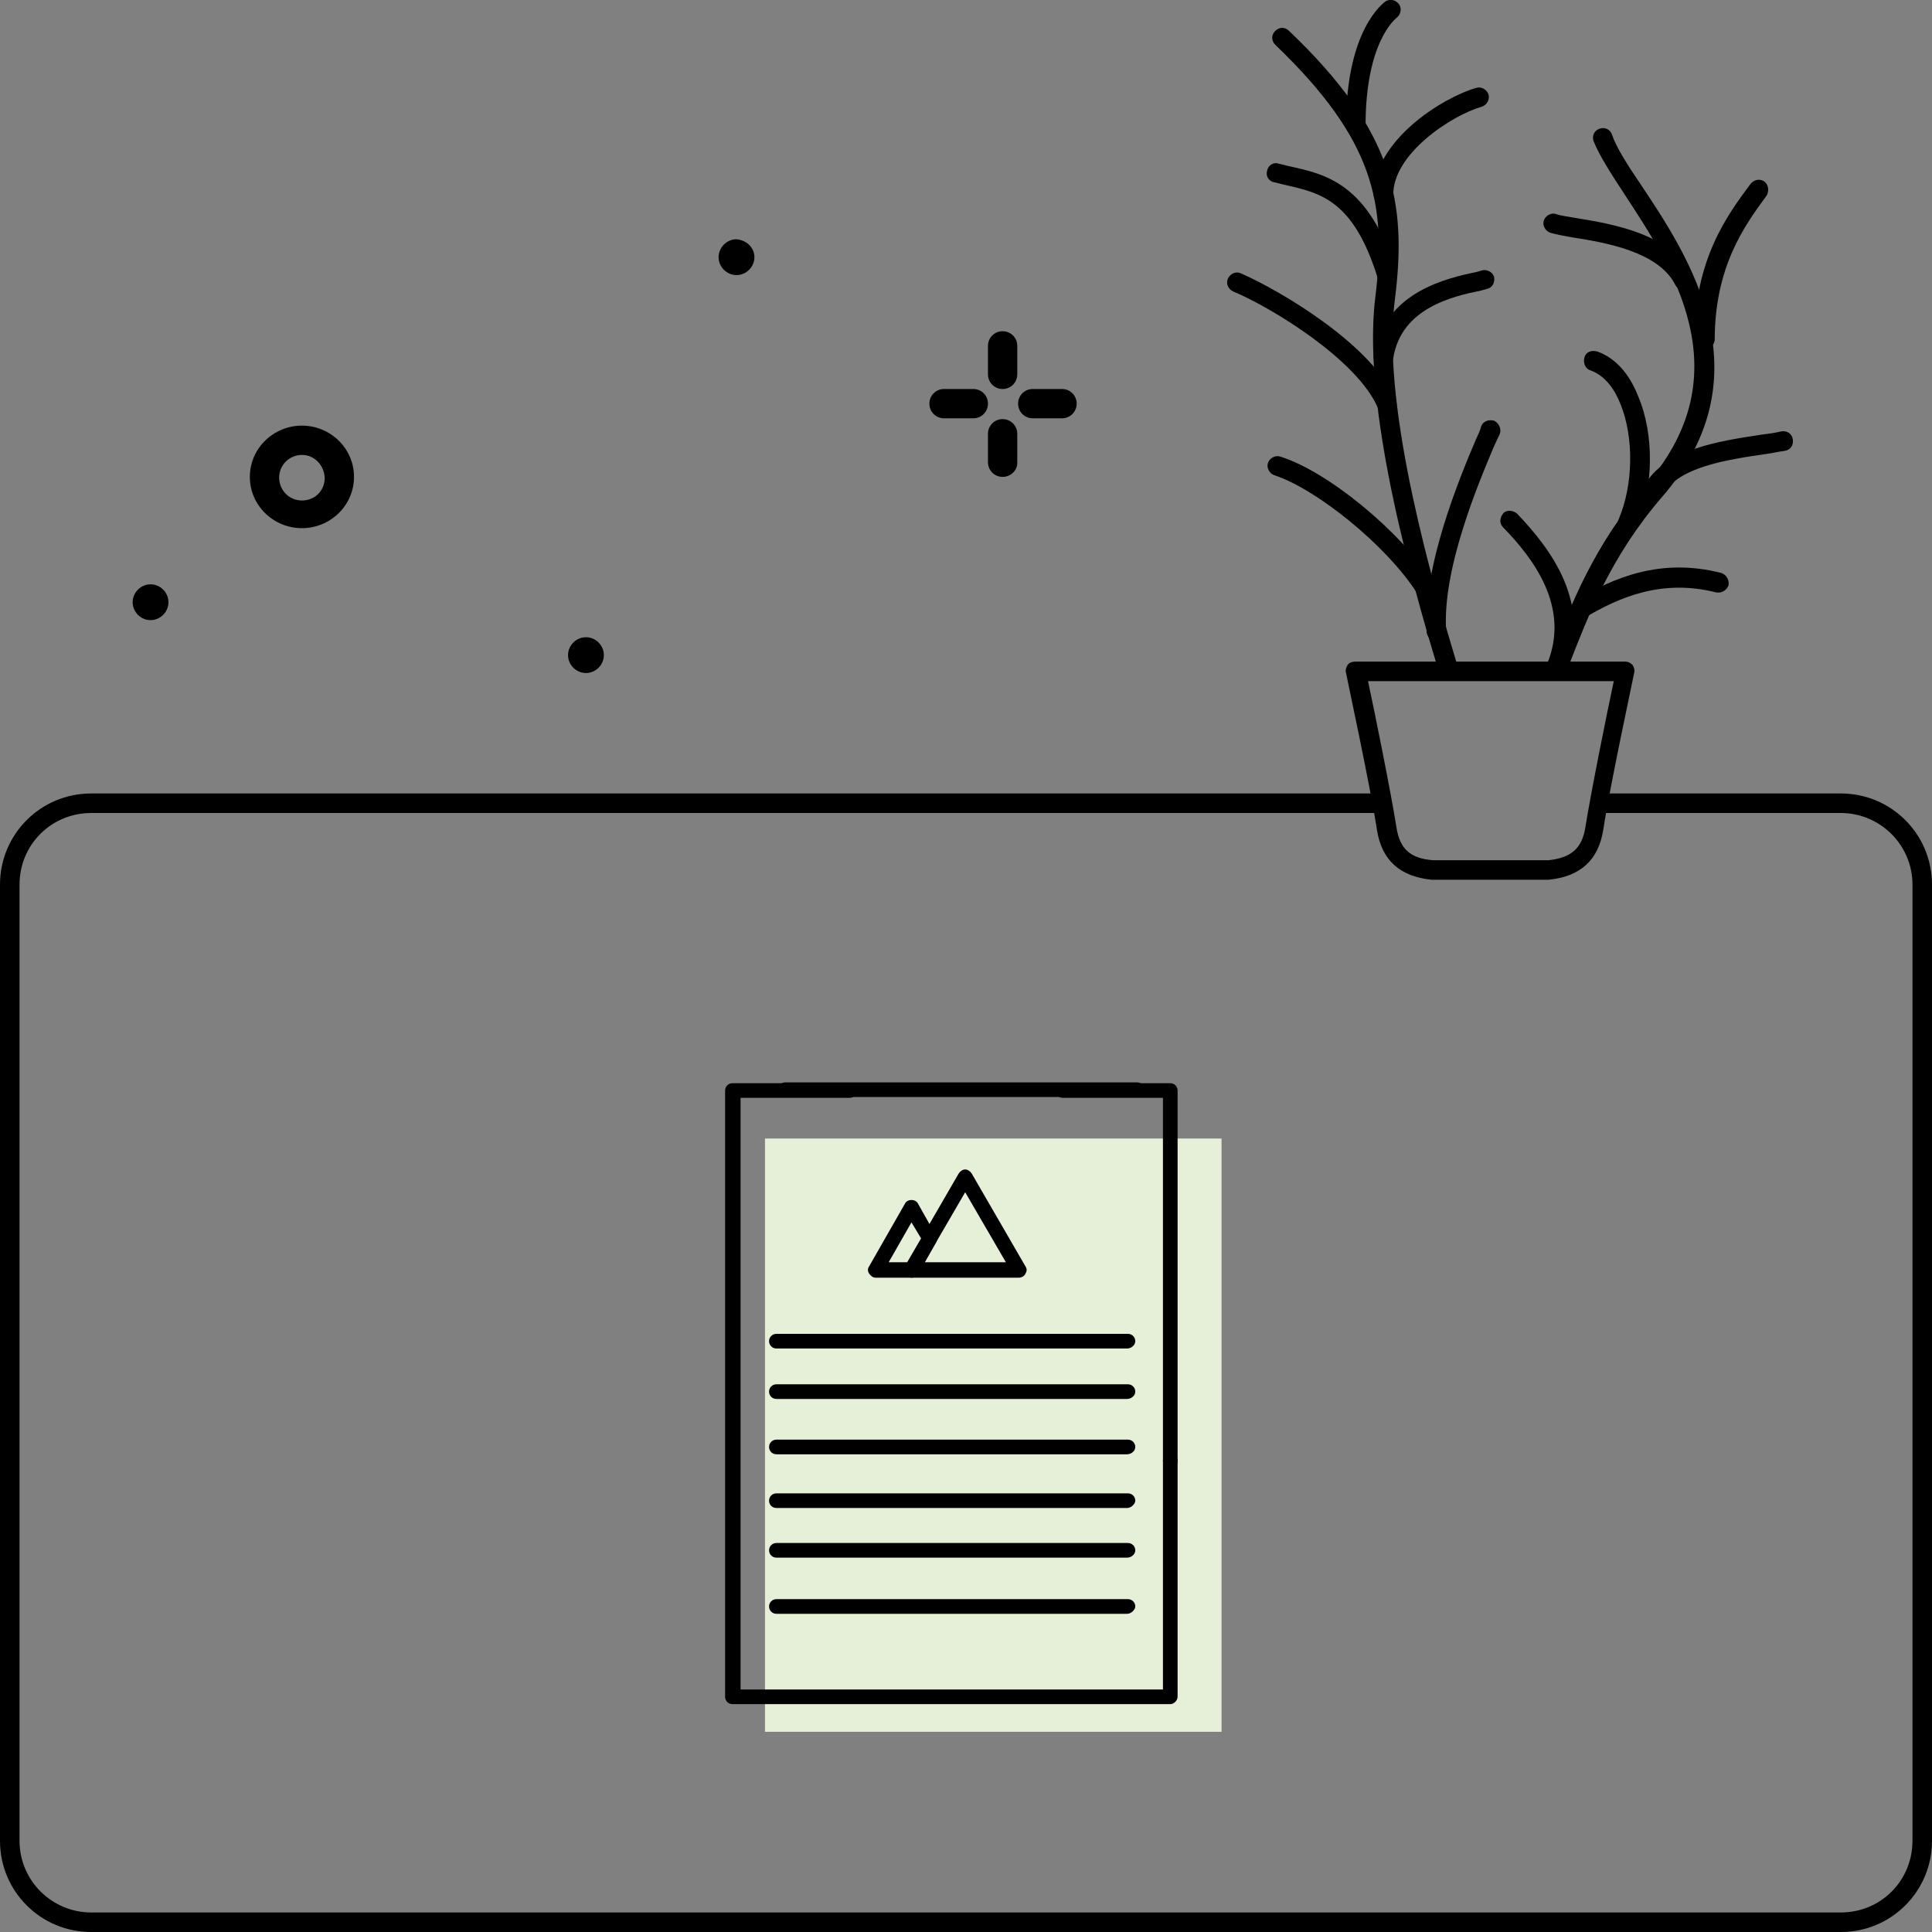 <?xml version="1.0" encoding="UTF-8"?>
<!-- Generator: $$$/GeneralStr/196=Adobe Illustrator 27.6.0, SVG Export Plug-In . SVG Version: 6.00 Build 0)  -->
<svg xmlns="http://www.w3.org/2000/svg" xmlns:xlink="http://www.w3.org/1999/xlink" version="1.1" id="a" x="0px" y="0px" viewBox="0 0 237.4 237.4" style="enable-background:new 0 0 237.4 237.4;" xml:space="preserve">
<rect x="0" y="0" width="237.4" height="237.4" fill="#808080" stroke="none"/>
<style type="text/css">
	.st0{fill:#E6EFD8;}
	.st1{display:none;}
</style>
<g>
	<rect x="94" y="139.9" class="st0" width="56.1" height="72.9"></rect>
	<path d="M143.8,180.4c-0.5,0-0.9-0.4-0.9-0.9v-44.6h-12.3c-0.5,0-0.9-0.4-0.9-0.9c0-0.5,0.4-0.9,0.9-0.9h13.2   c0.5,0,0.9,0.4,0.9,0.9v45.5C144.7,180,144.3,180.4,143.8,180.4L143.8,180.4z"></path>
	<path d="M143.8,209.4H90c-0.5,0-0.9-0.4-0.9-0.9v-74.5c0-0.5,0.4-0.9,0.9-0.9h14.4c0.5,0,0.9,0.4,0.9,0.9c0,0.5-0.4,0.9-0.9,0.9H91   v72.7h51.9v-28.1c0-0.5,0.4-0.9,0.9-0.9s0.9,0.4,0.9,0.9v29C144.7,208.9,144.3,209.4,143.8,209.4L143.8,209.4z"></path>
	<g>
		<path d="M125.2,157H112c-0.3,0-0.6-0.2-0.8-0.5s-0.2-0.6,0-0.9l6.6-11.4c0.2-0.3,0.5-0.5,0.8-0.5l0,0c0.3,0,0.6,0.2,0.8,0.5    l6.6,11.4c0.2,0.3,0.2,0.6,0,0.9C125.9,156.8,125.5,157,125.2,157z M113.6,155.1h10l-5-8.6L113.6,155.1L113.6,155.1z"></path>
		<path d="M112,157h-4.4c-0.3,0-0.6-0.2-0.8-0.5s-0.2-0.6,0-0.9l4.4-7.7c0.3-0.6,1.3-0.6,1.6,0l2.2,3.9c0.2,0.3,0.2,0.6,0,0.9    l-2.2,3.9C112.7,156.8,112.4,157,112,157L112,157z M109.2,155.1h2.3l1.7-2.9l-1.2-2C112,150.2,109.2,155.1,109.2,155.1z"></path>
	</g>
	<path d="M138.5,165.7H95.4c-0.5,0-0.9-0.4-0.9-0.9s0.4-0.9,0.9-0.9h43.2c0.5,0,0.9,0.4,0.9,0.9S139,165.7,138.5,165.7z"></path>
	<path d="M138.5,171.9H95.4c-0.5,0-0.9-0.4-0.9-0.9c0-0.5,0.4-0.9,0.9-0.9h43.2c0.5,0,0.9,0.4,0.9,0.9   C139.5,171.5,139,171.9,138.5,171.9z"></path>
	<path d="M138.5,178.7H95.4c-0.5,0-0.9-0.4-0.9-0.9c0-0.5,0.4-0.9,0.9-0.9h43.2c0.5,0,0.9,0.4,0.9,0.9   C139.5,178.3,139,178.7,138.5,178.7z"></path>
	<path d="M138.5,185.3H95.4c-0.5,0-0.9-0.4-0.9-0.9c0-0.5,0.4-0.9,0.9-0.9h43.2c0.5,0,0.9,0.4,0.9,0.9   C139.5,184.8,139,185.3,138.5,185.3z"></path>
	<path d="M138.5,191.4H95.4c-0.5,0-0.9-0.4-0.9-0.9s0.4-0.9,0.9-0.9h43.2c0.5,0,0.9,0.4,0.9,0.9S139,191.4,138.5,191.4z"></path>
	<path d="M139.7,134.8H96.5c-0.5,0-0.9-0.4-0.9-0.9c0-0.5,0.4-0.9,0.9-0.9h43.2c0.5,0,0.9,0.4,0.9,0.9   C140.6,134.4,140.2,134.8,139.7,134.8z"></path>
	<path d="M138.5,198.3H95.4c-0.5,0-0.9-0.4-0.9-0.9c0-0.5,0.4-0.9,0.9-0.9h43.2c0.5,0,0.9,0.4,0.9,0.9   C139.5,197.8,139,198.3,138.5,198.3z"></path>
	<path class="st1" d="M130.5,138.5h-26.1c-0.5,0-0.9-0.4-0.9-0.9v-5c0-1.8,1.5-3.2,3.2-3.2h5.4c0.8-2.3,2.9-3.9,5.4-3.9   c2.5,0,4.6,1.6,5.4,3.9h5.4c1.8,0,3.2,1.5,3.2,3.2v5C131.5,138.1,131.1,138.5,130.5,138.5z M105.4,136.6h24.2v-4.1   c0-0.8-0.6-1.4-1.4-1.4h-6.1c-0.4,0-0.8-0.3-0.9-0.8c-0.3-1.8-1.9-3.1-3.7-3.1c-1.8,0-3.4,1.3-3.7,3.1c-0.1,0.4-0.5,0.8-0.9,0.8   h-6.1c-0.8,0-1.4,0.6-1.4,1.4L105.4,136.6L105.4,136.6z"></path>
</g>
<path d="M37.1,64.9c-3.5,0-6.4-2.8-6.4-6.3s2.9-6.3,6.4-6.3c3.5,0,6.4,2.8,6.4,6.3S40.6,64.9,37.1,64.9L37.1,64.9z M37.1,55.9  c-1.5,0-2.8,1.2-2.8,2.8c0,1.5,1.2,2.8,2.8,2.8s2.8-1.2,2.8-2.8C39.8,57.1,38.6,55.9,37.1,55.9L37.1,55.9z"></path>
<g>
	<path d="M123.2,47.8c-1,0-1.8-0.8-1.8-1.8l0,0v-3.5c0-1,0.8-1.8,1.8-1.8s1.8,0.8,1.8,1.8l0,0V46C125,47,124.2,47.8,123.2,47.8z"></path>
	<path d="M123.2,58.6c-1,0-1.8-0.8-1.8-1.8l0,0v-3.5c0-1,0.8-1.8,1.8-1.8s1.8,0.8,1.8,1.8l0,0v3.6C125,57.8,124.2,58.6,123.2,58.6z"></path>
	<path d="M119.6,51.4h-3.6c-1,0-1.8-0.8-1.8-1.8c0-1,0.8-1.8,1.8-1.8h3.6c1,0,1.8,0.8,1.8,1.8S120.6,51.4,119.6,51.4z"></path>
	<path d="M130.5,51.4h-3.6c-1,0-1.8-0.8-1.8-1.8c0-1,0.8-1.8,1.8-1.8h3.6c1,0,1.8,0.8,1.8,1.8S131.5,51.4,130.5,51.4z"></path>
</g>
<path d="M74.2,80.5c0,1.2-1,2.2-2.2,2.2s-2.2-1-2.2-2.2s1-2.2,2.2-2.2C73.2,78.3,74.2,79.3,74.2,80.5C74.2,80.5,74.2,80.5,74.2,80.5  z"></path>
<path d="M92.7,31.6c0,1.2-1,2.2-2.2,2.2s-2.2-1-2.2-2.2s1-2.2,2.2-2.2C91.7,29.5,92.7,30.4,92.7,31.6C92.7,31.6,92.7,31.6,92.7,31.6  z"></path>
<path d="M20.7,74c0,1.2-1,2.2-2.2,2.2s-2.2-1-2.2-2.2s1-2.2,2.2-2.2C19.7,71.8,20.7,72.8,20.7,74C20.7,74,20.7,74,20.7,74z"></path>
<path d="M226.2,237.4h-215c-6.2,0-11.2-5-11.2-11.2V108.7c0-6.2,5-11.2,11.2-11.2h158.5c0.7,0,1.2,0.5,1.2,1.2  c0,0.7-0.5,1.2-1.2,1.2H11.2c-4.9,0-8.8,3.9-8.8,8.8v117.5c0,4.9,4,8.8,8.8,8.8h215c4.9,0,8.8-3.9,8.8-8.8V108.7  c0-4.9-4-8.8-8.8-8.8h-29.4c-0.7,0-1.2-0.5-1.2-1.2c0-0.7,0.5-1.2,1.2-1.2h29.4c6.2,0,11.2,5,11.2,11.2v117.5  C237.4,232.4,232.4,237.4,226.2,237.4L226.2,237.4z"></path>
<g>
	<g>
		<path d="M178,83.6c-0.5,0-1-0.3-1.2-0.9l-0.1-0.5c-6.3-20.7-8.9-36-7.7-45.7c1.4-11.4-0.1-19.3-12.3-31c-0.5-0.5-0.5-1.2,0-1.7    c0.5-0.5,1.2-0.5,1.7,0c12.9,12.3,14.5,21.1,13,33c-1.2,9.3,1.4,24.3,7.6,44.7l0.1,0.5c0.2,0.6-0.2,1.3-0.8,1.5    C178.2,83.6,178.1,83.6,178,83.6L178,83.6z"></path>
		<path d="M166.6,16.6c-0.7,0-1.2-0.5-1.2-1.2c0-11.8,4.6-15,4.8-15.2c0.6-0.4,1.3-0.2,1.7,0.3c0.4,0.6,0.2,1.3-0.3,1.7    c-0.1,0.1-3.8,2.9-3.8,13.2C167.8,16,167.3,16.5,166.6,16.6L166.6,16.6z"></path>
		<path d="M170.5,35.1c-0.5,0-1-0.3-1.2-0.9c-3-9.7-7.1-10.5-11.5-11.5c-0.4-0.1-0.8-0.2-1.2-0.3c-0.7-0.1-1.1-0.8-0.9-1.4    c0.1-0.7,0.8-1.1,1.4-0.9c0.4,0.1,0.8,0.2,1.2,0.3c4.6,1,9.9,2.1,13.3,13.1c0.2,0.6-0.2,1.3-0.8,1.5    C170.7,35.1,170.6,35.1,170.5,35.1L170.5,35.1z"></path>
		<path d="M170,25.1c-0.7,0-1.2-0.5-1.2-1.2c0-6.6,8.4-11.9,12.6-13.1c0.6-0.2,1.3,0.2,1.5,0.8c0.2,0.6-0.2,1.3-0.8,1.5    c-3.8,1.1-10.9,5.8-10.9,10.8C171.2,24.6,170.7,25.1,170,25.1L170,25.1z"></path>
		<path d="M170,45c-0.1,0-0.1,0-0.2,0c-0.6-0.1-1.1-0.7-1-1.4c1.4-7.8,9-9.4,12.7-10.2l0.7-0.2c0.6-0.1,1.3,0.3,1.4,0.9    c0.1,0.7-0.3,1.3-0.9,1.4l-0.7,0.2c-3.4,0.7-9.8,2.1-10.8,8.3C171.1,44.6,170.6,45,170,45L170,45z"></path>
		<path d="M170.4,50.8c-0.5,0-0.9-0.3-1.1-0.7c-2.5-5.8-12.8-12.2-17.8-14.3c-0.6-0.3-0.9-1-0.6-1.6c0.3-0.6,1-0.9,1.6-0.6    c4.8,2.1,16.2,8.8,19,15.6c0.3,0.6,0,1.3-0.6,1.6C170.8,50.8,170.6,50.8,170.4,50.8L170.4,50.8z"></path>
		<path d="M176.5,78.8c-0.6,0-1.1-0.5-1.2-1.1c-0.5-8.1,4.1-19.1,6.1-23.8c0.3-0.6,0.5-1.1,0.6-1.5c0.2-0.6,0.9-0.9,1.6-0.7    c0.6,0.3,0.9,1,0.7,1.6c-0.2,0.4-0.4,0.9-0.7,1.5c-1.9,4.5-6.4,15.1-5.9,22.7C177.8,78.1,177.3,78.7,176.5,78.8    C176.6,78.7,176.6,78.7,176.5,78.8L176.5,78.8z"></path>
		<path d="M175,73.3c-0.4,0-0.8-0.2-1-0.6c-3.7-5.7-12.2-12.6-17.4-14.3c-0.6-0.2-1-0.9-0.8-1.5c0.2-0.6,0.9-1,1.5-0.8    c5.8,1.8,14.7,9.1,18.7,15.3c0.4,0.6,0.2,1.3-0.4,1.7C175.4,73.2,175.2,73.3,175,73.3L175,73.3z"></path>
	</g>
	<g>
		<path d="M191.2,83.6c-0.1,0-0.3,0-0.4-0.1c-0.6-0.2-0.9-0.9-0.7-1.6l0.5-1.2c2.3-6.1,5.2-13.7,11.8-21.3    c11.7-13.6,3-26.7-2.7-35.4c-1.7-2.6-3.2-4.9-3.9-6.7c-0.2-0.6,0.1-1.3,0.8-1.5c0.6-0.2,1.3,0.1,1.5,0.8c0.5,1.5,1.9,3.7,3.6,6.2    c5.8,8.7,15.5,23.3,2.5,38.3c-6.3,7.3-9.1,14.7-11.4,20.6l-0.5,1.2C192.1,83.3,191.7,83.6,191.2,83.6L191.2,83.6z"></path>
		<path d="M191.3,83.3c-0.1,0-0.3,0-0.5-0.1c-0.6-0.3-0.9-1-0.7-1.6c2.9-7-1.7-13-5.4-16.8c-0.5-0.5-0.4-1.2,0-1.7s1.2-0.4,1.7,0    c4.2,4.4,9.3,11.1,5.9,19.4C192.2,83,191.8,83.3,191.3,83.3z"></path>
		<path d="M194.3,75.9c-0.4,0-0.8-0.2-1-0.6c-0.3-0.6-0.2-1.3,0.4-1.6c4.6-2.7,10.3-5.2,17.8-3.3c0.6,0.2,1,0.8,0.9,1.5    c-0.2,0.6-0.8,1-1.5,0.9c-6.7-1.7-11.9,0.6-16,3C194.7,75.8,194.5,75.9,194.3,75.9z"></path>
		<path d="M200,65.5c-0.2,0-0.3,0-0.5-0.1c-0.6-0.3-0.9-1-0.6-1.6c1.8-4.2,1.9-10.1,0.2-14.2c-0.6-1.5-1.7-3.4-3.7-4.1    c-0.6-0.2-0.9-0.9-0.7-1.6s0.9-0.9,1.6-0.7c2.2,0.8,3.9,2.7,5,5.5c2,4.7,1.9,11.3-0.2,16.1C200.9,65.3,200.5,65.5,200,65.5    L200,65.5z"></path>
		<path d="M203.2,61.4c-0.2,0-0.4,0-0.6-0.2c-0.6-0.3-0.8-1.1-0.5-1.6c2.5-4.4,9.1-5.4,14.4-6.2c0.8-0.1,1.6-0.2,2.4-0.4    c0.7-0.1,1.3,0.3,1.4,1c0.1,0.7-0.3,1.3-1,1.4c-0.8,0.1-1.6,0.3-2.4,0.4c-4.8,0.7-10.7,1.6-12.6,5    C204.1,61.2,203.7,61.5,203.2,61.4L203.2,61.4z"></path>
		<path d="M209.4,43L209.4,43c-0.7,0-1.2-0.5-1.2-1.2c0-9.9,4-15.3,6.9-19.2c0.4-0.5,1.1-0.7,1.7-0.3c0.5,0.4,0.6,1.1,0.3,1.7    c-2.7,3.7-6.4,8.7-6.4,17.8C210.6,42.5,210,43,209.4,43L209.4,43z"></path>
		<path d="M206.9,35.6c-0.4,0-0.9-0.2-1.1-0.7c-2.1-4-8.6-5.1-12.4-5.7c-1.2-0.2-2.2-0.4-2.9-0.6c-0.6-0.2-1-0.9-0.8-1.5    c0.2-0.6,0.9-1,1.5-0.8c0.5,0.2,1.4,0.3,2.5,0.5c4.3,0.7,11.6,1.9,14.2,7c0.3,0.6,0.1,1.3-0.5,1.6    C207.3,35.5,207.1,35.6,206.9,35.6L206.9,35.6z"></path>
	</g>
	<path d="M188.5,108.1c-0.2,0-0.4,0-0.6,0H179h-0.5c-0.4,0-0.8,0-1.3,0H176c0,0-0.1,0-0.1,0c-3.9-0.4-6.1-2.4-6.7-6.1   c-0.8-5.3-3.8-19.2-3.8-19.3c-0.1-0.3,0-0.7,0.2-1c0.2-0.3,0.6-0.4,0.9-0.4h33.2c0.4,0,0.7,0.2,0.9,0.4c0.2,0.3,0.3,0.7,0.2,1   c0,0.1-3,14-3.8,19.3c-0.6,3.7-2.8,5.7-6.7,6.1c0,0-0.1,0-0.1,0h-1.3C188.9,108.1,188.7,108.1,188.5,108.1L188.5,108.1z M179,105.7   h8.9c0.4,0,0.8,0,1.2,0h1.2c2.8-0.3,4.1-1.5,4.5-4c0.7-4.4,2.7-14.3,3.5-18h-30.2c0.8,3.7,2.8,13.6,3.5,18c0.4,2.6,1.7,3.8,4.5,4   h1.2c0.4,0,0.8,0,1.2,0H179L179,105.7z"></path>
</g>
</svg>
